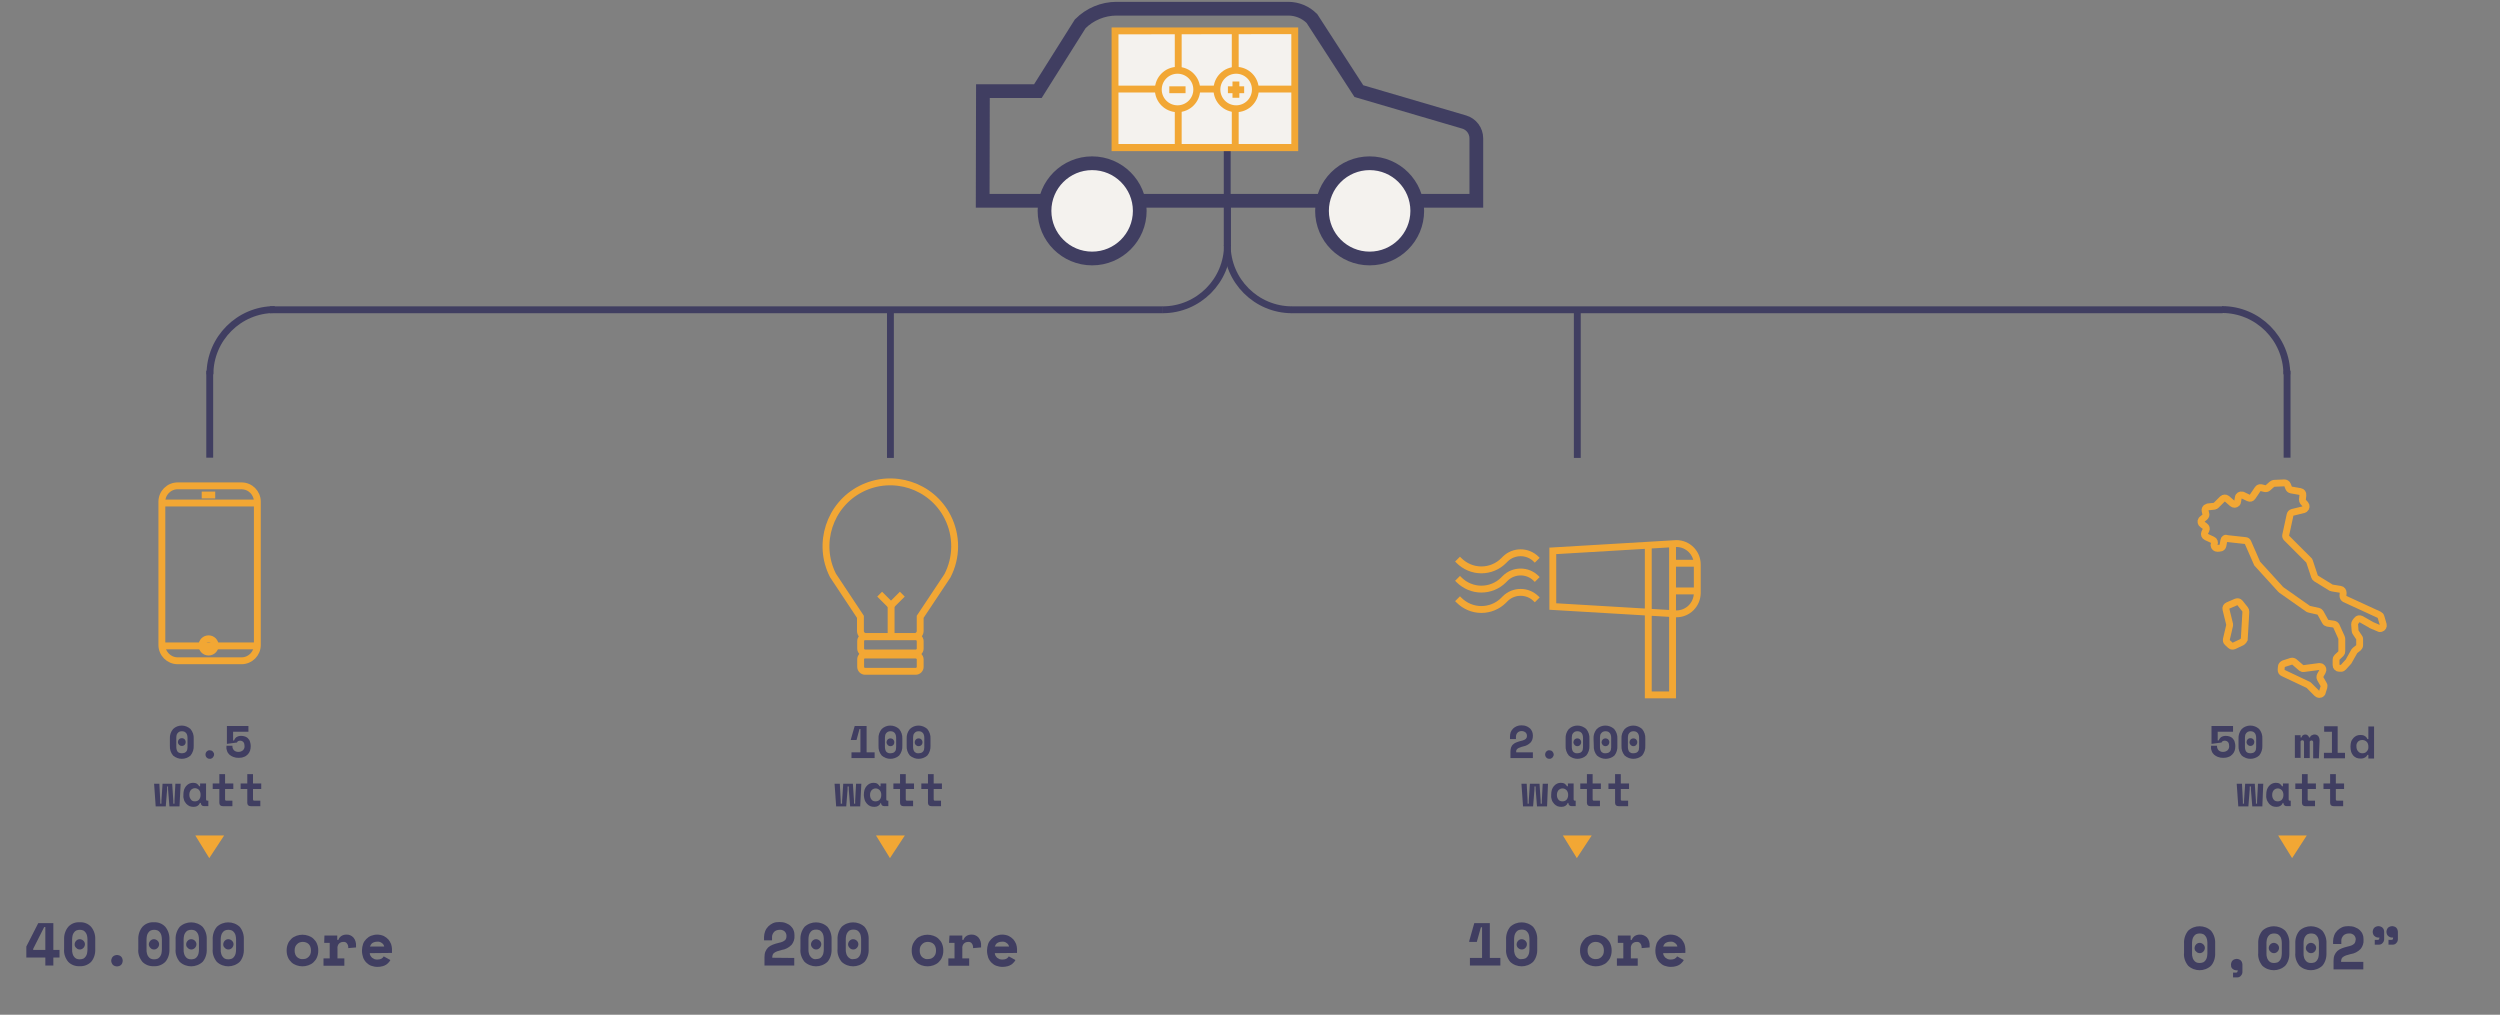 <?xml version="1.0" encoding="utf-8"?>
<!-- Generator: Adobe Illustrator 21.1.0, SVG Export Plug-In . SVG Version: 6.00 Build 0)  -->
<svg version="1.1" id="Livello_1" xmlns="http://www.w3.org/2000/svg" xmlns:xlink="http://www.w3.org/1999/xlink" x="0px" y="0px"
	 viewBox="0 0 1091.9 443.2" style="enable-background:new 0 0 1091.9 443.2;" xml:space="preserve">
<rect x="0" y="0" width="1091.9" height="443.2" fill="#808080" stroke="none"/>
<style type="text/css">
	.st0{fill:none;stroke:#403E61;stroke-width:3;stroke-miterlimit:10;}
	.st1{fill:none;stroke:#403E61;stroke-width:6;stroke-miterlimit:10;}
	.st2{fill:#F4F2EE;stroke:#403E61;stroke-width:6;stroke-miterlimit:10;}
	.st3{fill:#403E61;}
	.st4{fill:none;stroke:#F2A734;stroke-width:3;stroke-miterlimit:10;}
	.st5{fill:#F2A734;}
	.st6{fill:#F4F2EE;}
	.st7{fill:#F4F2EE;stroke:#F2A734;stroke-width:3;stroke-miterlimit:10;}
</style>
<title>grafico_consumi</title>
<line class="st0" x1="388.9" y1="135.7" x2="388.9" y2="200"/>
<line class="st0" x1="688.9" y1="135.7" x2="688.9" y2="200"/>
<path class="st1" d="M429.3,39.8l-0.1,47.9h215.6V60.4c0-3.3-2.2-6.2-5.3-7.1l-46-13.5L573,8.1c-2.8-2.8-6.5-4.3-10.4-4.3h-74.9
	c-6,0-11.7,2.4-15.9,6.6l-18.5,29.4H429.3z"/>
<circle class="st2" cx="477" cy="92.1" r="20.8"/>
<circle class="st2" cx="598.2" cy="92.1" r="20.8"/>
<path class="st0" d="M998.8,163.5c0-15.6-12.7-28.3-28.3-28.3l0,0"/>
<line class="st0" x1="998.9" y1="161.9" x2="998.9" y2="199.9"/>
<path class="st0" d="M91.7,163.5c0-15.6,12.7-28.3,28.3-28.3c0,0,0,0,0,0"/>
<path class="st0" d="M536,107c0,15.6,12.7,28.3,28.3,28.3l0,0"/>
<line class="st0" x1="536" y1="60.3" x2="536" y2="107.3"/>
<line class="st0" x1="970.8" y1="135.3" x2="564.2" y2="135.3"/>
<path class="st0" d="M536.1,107c0,15.6-12.7,28.3-28.3,28.3"/>
<line class="st0" x1="536.1" y1="89.3" x2="536.1" y2="107.3"/>
<line class="st0" x1="117.9" y1="135.3" x2="507.9" y2="135.3"/>
<line class="st0" x1="91.6" y1="161.9" x2="91.6" y2="199.9"/>
<path class="st3" d="M16.7,403.2h6.6v11.7H26v3.3h-2.7v3.5h-3.5v-3.5h-8.3v-4.8L16.7,403.2z M14.5,414.4v0.5h5.3v-10h-0.5
	L14.5,414.4z"/>
<path class="st3" d="M28,410.4c-0.1-2,0.5-4,1.8-5.6c1.3-1.4,3.1-2.1,5-2c1.9-0.1,3.7,0.6,5,2c1.3,1.6,1.9,3.6,1.8,5.6v4.1
	c0.1,2-0.5,4.1-1.8,5.6c-1.3,1.3-3.1,2-5,1.9c-1.9,0.1-3.7-0.6-5-1.9c-1.3-1.6-2-3.6-1.8-5.6V410.4z M34.8,419
	c0.5,0,1.1-0.1,1.6-0.3c0.4-0.2,0.7-0.5,1-0.9c0.3-0.4,0.5-0.9,0.6-1.3c0.1-0.6,0.2-1.1,0.2-1.7v-4.6c0-0.6-0.1-1.1-0.2-1.6
	c-0.1-0.5-0.3-0.9-0.6-1.3c-0.3-0.4-0.6-0.7-1-0.9c-1-0.4-2.1-0.4-3.1,0c-0.4,0.2-0.7,0.5-1,0.9c-0.3,0.4-0.5,0.8-0.6,1.3
	c-0.1,0.5-0.2,1.1-0.2,1.6v4.6c0,0.6,0,1.1,0.2,1.7c0.1,0.5,0.3,0.9,0.6,1.3c0.3,0.4,0.6,0.7,1,0.9C33.8,418.9,34.3,419,34.8,419
	L34.8,419z M32.6,412.5c0-1.2,1-2.3,2.2-2.3s2.3,1,2.3,2.2c0,1.2-1,2.3-2.2,2.3c-0.6,0-1.2-0.2-1.6-0.7
	C32.8,413.6,32.6,413.1,32.6,412.5z"/>
<path class="st3" d="M53.6,419.6c0,0.3-0.1,0.7-0.2,1c-0.1,0.3-0.3,0.6-0.5,0.8c-0.2,0.2-0.5,0.4-0.8,0.5c-0.3,0.1-0.7,0.2-1,0.2
	c-0.3,0-0.7-0.1-1-0.2c-0.3-0.1-0.6-0.3-0.8-0.5c-0.2-0.2-0.4-0.5-0.5-0.8c-0.3-0.6-0.3-1.4,0-2c0.1-0.3,0.3-0.6,0.5-0.8
	c0.2-0.2,0.5-0.4,0.8-0.5c0.3-0.1,0.7-0.2,1-0.2c0.3,0,0.7,0.1,1,0.2c0.3,0.1,0.6,0.3,0.8,0.5c0.2,0.2,0.4,0.5,0.5,0.8
	C53.5,418.9,53.6,419.3,53.6,419.6z"/>
<path class="st3" d="M60.4,410.4c-0.1-2,0.5-4,1.8-5.6c1.3-1.4,3.1-2.1,5-2c1.9-0.1,3.7,0.6,5,2c1.3,1.6,1.9,3.6,1.8,5.6v4.1
	c0.1,2-0.5,4.1-1.8,5.6c-1.3,1.3-3.1,2-5,1.9c-1.9,0.1-3.7-0.6-5-1.9c-1.3-1.6-2-3.6-1.8-5.6L60.4,410.4z M67.3,419
	c0.5,0,1.1-0.1,1.6-0.3c0.4-0.2,0.7-0.5,1-0.9c0.3-0.4,0.5-0.9,0.6-1.3c0.1-0.6,0.2-1.1,0.2-1.7v-4.6c0-0.6-0.1-1.1-0.2-1.6
	c-0.1-0.5-0.3-0.9-0.6-1.3c-0.3-0.4-0.6-0.7-1-0.9c-1-0.4-2.1-0.4-3.1,0c-0.4,0.2-0.7,0.5-1,0.9c-0.3,0.4-0.5,0.8-0.6,1.3
	c-0.1,0.5-0.2,1.1-0.2,1.6v4.6c0,0.6,0,1.1,0.2,1.7c0.1,0.5,0.3,0.9,0.6,1.3c0.3,0.4,0.6,0.7,1,0.9C66.2,418.9,66.7,419,67.3,419
	L67.3,419z M65,412.5c0-1.2,1-2.3,2.2-2.3c1.2,0,2.3,1,2.3,2.2c0,1.2-1,2.3-2.2,2.3c-0.6,0-1.2-0.2-1.6-0.7
	C65.3,413.6,65,413.1,65,412.5z"/>
<path class="st3" d="M76.7,410.4c-0.1-2,0.5-4,1.8-5.6c2.8-2.6,7.2-2.6,10,0c1.3,1.6,1.9,3.6,1.8,5.6v4.1c0.1,2-0.5,4.1-1.8,5.6
	c-2.8,2.6-7.2,2.6-10,0c-1.3-1.6-2-3.6-1.8-5.6V410.4z M83.5,419c0.5,0,1.1-0.1,1.6-0.3c0.4-0.2,0.7-0.5,1-0.9
	c0.3-0.4,0.5-0.9,0.6-1.3c0.1-0.6,0.2-1.1,0.2-1.7v-4.6c0-0.6-0.1-1.1-0.2-1.6c-0.1-0.5-0.3-0.9-0.6-1.3c-0.3-0.4-0.6-0.7-1-0.9
	c-1-0.4-2.1-0.4-3.1,0c-0.4,0.2-0.7,0.5-1,0.9c-0.3,0.4-0.5,0.8-0.6,1.3c-0.1,0.5-0.2,1.1-0.2,1.6v4.6c0,0.6,0,1.1,0.2,1.7
	c0.1,0.5,0.3,0.9,0.6,1.3c0.3,0.4,0.6,0.7,1,0.9C82.4,418.9,83,419,83.5,419L83.5,419z M81.3,412.5c0-1.2,1-2.3,2.2-2.3
	c1.2,0,2.3,1,2.3,2.2c0,1.2-1,2.3-2.2,2.3c-0.6,0-1.2-0.2-1.6-0.7C81.5,413.6,81.3,413.1,81.3,412.5L81.3,412.5z"/>
<path class="st3" d="M92.9,410.4c-0.1-2,0.5-4,1.8-5.6c2.8-2.6,7.2-2.6,10,0c1.3,1.6,1.9,3.6,1.8,5.6v4.1c0.1,2-0.5,4.1-1.8,5.6
	c-2.8,2.6-7.2,2.6-10,0c-1.3-1.6-2-3.6-1.8-5.6V410.4z M99.7,419c0.5,0,1.1-0.1,1.6-0.3c0.4-0.2,0.7-0.5,1-0.9
	c0.3-0.4,0.5-0.9,0.6-1.3c0.1-0.6,0.2-1.1,0.2-1.7v-4.6c0-0.6-0.1-1.1-0.2-1.6c-0.1-0.5-0.3-0.9-0.6-1.3c-0.3-0.4-0.6-0.7-1-0.9
	c-1-0.4-2.1-0.4-3.1,0c-0.4,0.2-0.7,0.5-1,0.9c-0.3,0.4-0.5,0.8-0.6,1.3c-0.1,0.5-0.2,1.1-0.2,1.6v4.6c0,0.6,0,1.1,0.2,1.7
	c0.1,0.5,0.3,0.9,0.6,1.3c0.3,0.4,0.6,0.7,1,0.9C98.6,418.9,99.2,419,99.7,419L99.7,419z M97.5,412.5c0-1.2,1-2.3,2.2-2.3
	c1.2,0,2.3,1,2.3,2.2c0,1.2-1,2.3-2.2,2.3c-0.6,0-1.2-0.2-1.6-0.7C97.7,413.6,97.5,413.1,97.5,412.5z"/>
<path class="st3" d="M139,415.3c0,1-0.2,2-0.6,2.9c-0.3,0.8-0.9,1.5-1.5,2.1c-0.6,0.6-1.4,1-2.2,1.3c-1.7,0.6-3.5,0.6-5.2,0
	c-0.8-0.3-1.6-0.7-2.2-1.3c-0.6-0.6-1.2-1.3-1.5-2.1c-0.4-0.9-0.6-1.9-0.6-2.9V415c0-1,0.2-2,0.6-2.9c0.3-0.8,0.9-1.5,1.5-2.1
	c0.6-0.6,1.4-1,2.2-1.3c1.7-0.6,3.5-0.6,5.2,0c0.8,0.3,1.6,0.7,2.2,1.3c0.6,0.6,1.2,1.3,1.5,2.1c0.4,0.9,0.6,1.9,0.6,2.9V415.3z
	 M132.2,418.9c0.5,0,0.9-0.1,1.4-0.2c0.8-0.3,1.5-1,1.9-1.8c0.2-0.5,0.3-1,0.3-1.5v-0.5c0-0.5-0.1-1-0.3-1.5c-0.3-0.8-1-1.5-1.9-1.8
	c-0.9-0.3-1.8-0.3-2.7,0c-0.8,0.3-1.5,1-1.9,1.8c-0.2,0.5-0.3,1-0.3,1.5v0.5c0,0.5,0.1,1,0.3,1.5c0.3,0.8,1,1.5,1.9,1.8
	C131.2,418.9,131.7,418.9,132.2,418.9L132.2,418.9z"/>
<path class="st3" d="M141.7,408.6h5.6v1.9h0.5c0.2-0.7,0.7-1.3,1.3-1.7c0.6-0.4,1.4-0.6,2.1-0.6c1.2-0.1,2.3,0.4,3.1,1.2
	c0.9,1,1.3,2.4,1.2,3.8v0.6l-3.4,0.3v-0.4c0-0.6-0.2-1.2-0.6-1.7c-0.4-0.5-1-0.7-1.7-0.6c-0.7,0-1.3,0.3-1.8,0.8
	c-0.5,0.6-0.7,1.4-0.6,2.2v4.2h3v3.2h-9.1v-3.2h2.7v-6.8h-2.4L141.7,408.6z"/>
<path class="st3" d="M161.5,416.3c0,0.4,0.1,0.7,0.3,1.1c0.2,0.3,0.4,0.6,0.7,0.9c0.3,0.2,0.6,0.4,1,0.6c0.4,0.1,0.8,0.2,1.2,0.2
	c0.7,0,1.3-0.1,1.9-0.4c0.4-0.2,0.8-0.6,1-1l2.9,1.6c-0.2,0.4-0.4,0.7-0.7,1c-0.3,0.4-0.7,0.7-1.1,1c-0.5,0.3-1.1,0.6-1.6,0.7
	c-0.7,0.2-1.5,0.3-2.3,0.3c-0.9,0-1.8-0.2-2.7-0.5c-0.8-0.3-1.5-0.8-2.1-1.4c-0.6-0.6-1.1-1.4-1.4-2.2c-0.3-0.9-0.5-1.9-0.5-2.9V415
	c0-0.9,0.2-1.9,0.5-2.8c0.3-0.8,0.8-1.5,1.4-2.1c0.6-0.6,1.3-1.1,2.1-1.4c0.8-0.3,1.7-0.5,2.6-0.5c1,0,2,0.2,2.9,0.6
	c0.8,0.4,1.4,0.9,2,1.5c0.5,0.6,0.9,1.3,1.2,2c0.2,0.7,0.4,1.4,0.4,2.1v1.8L161.5,416.3z M164.7,411.3c-0.7,0-1.5,0.2-2.1,0.6
	c-0.5,0.4-0.8,0.9-1,1.5h6.2c-0.1-0.6-0.5-1.2-1-1.5C166.2,411.4,165.4,411.2,164.7,411.3L164.7,411.3z"/>
<path class="st4" d="M77.6,212.2h27.9c3.8,0,6.9,3.1,6.9,6.9v62.6c0,3.8-3.1,6.9-6.9,6.9H77.6c-3.8,0-6.9-3.1-6.9-6.9v-62.6
	C70.7,215.3,73.8,212.2,77.6,212.2z"/>
<line class="st4" x1="70.7" y1="219.7" x2="111.9" y2="219.7"/>
<line class="st4" x1="70.3" y1="282.1" x2="112.9" y2="282.1"/>
<line class="st4" x1="88.1" y1="216.2" x2="94" y2="216.2"/>
<circle class="st4" cx="91.1" cy="281.9" r="2.9"/>
<path class="st3" d="M74.2,322.6c-0.1-1.5,0.4-3,1.4-4.2c2.1-2,5.4-2,7.6,0c1,1.2,1.5,2.7,1.4,4.2v3.1c0.1,1.5-0.4,3.1-1.4,4.3
	c-2.2,1.9-5.4,1.9-7.6,0c-1-1.2-1.5-2.7-1.4-4.3V322.6z M79.4,329c0.4,0,0.8-0.1,1.2-0.2c0.3-0.1,0.6-0.4,0.8-0.6
	c0.2-0.3,0.4-0.6,0.4-1c0.1-0.4,0.1-0.9,0.1-1.3v-3.4c0-0.4,0-0.8-0.1-1.2c-0.1-0.4-0.2-0.7-0.4-1c-0.2-0.3-0.5-0.5-0.8-0.7
	c-0.7-0.3-1.6-0.3-2.3,0c-0.3,0.2-0.6,0.4-0.8,0.7c-0.2,0.3-0.4,0.6-0.4,1c-0.1,0.4-0.1,0.8-0.1,1.2v3.4c0,0.4,0,0.9,0.1,1.3
	c0.1,0.4,0.2,0.7,0.4,1c0.2,0.3,0.5,0.5,0.8,0.6C78.5,328.9,79,329,79.4,329z M77.7,324.1c0-0.9,0.7-1.7,1.7-1.7s1.7,0.7,1.7,1.7
	s-0.7,1.7-1.7,1.7c-0.5,0-0.9-0.2-1.2-0.5C77.9,325,77.7,324.6,77.7,324.1L77.7,324.1z"/>
<path class="st3" d="M93.5,329.5c0,0.3,0,0.5-0.2,0.8c-0.1,0.2-0.2,0.4-0.4,0.6c-0.2,0.2-0.4,0.3-0.6,0.4c-0.2,0.1-0.5,0.2-0.7,0.1
	c-0.3,0-0.5,0-0.7-0.1c-0.2-0.1-0.4-0.2-0.6-0.4c-0.2-0.2-0.3-0.4-0.4-0.6c-0.2-0.5-0.2-1,0-1.5c0.1-0.2,0.2-0.4,0.4-0.6
	c0.2-0.2,0.4-0.3,0.6-0.4c0.2-0.1,0.5-0.2,0.7-0.1c0.3,0,0.5,0.1,0.7,0.1c0.2,0.1,0.4,0.2,0.6,0.4c0.2,0.2,0.3,0.4,0.4,0.6
	C93.5,329,93.5,329.3,93.5,329.5z"/>
<path class="st3" d="M99.1,324.9v-7.8h9.4v2.5h-6.7v3.8h0.4c0.2-0.5,0.5-1,1-1.4c0.6-0.4,1.3-0.6,2.1-0.6c0.6,0,1.2,0.1,1.8,0.3
	c0.5,0.2,1,0.5,1.3,0.9c0.4,0.4,0.7,0.9,0.8,1.4c0.2,0.6,0.3,1.2,0.3,1.8v0.1c0,0.7-0.1,1.4-0.3,2c-0.2,0.6-0.6,1.2-1,1.6
	c-0.5,0.5-1,0.9-1.7,1.1c-0.7,0.3-1.5,0.4-2.3,0.4c-0.8,0-1.5-0.1-2.3-0.4c-0.6-0.2-1.2-0.6-1.7-1c-0.4-0.4-0.8-0.9-1-1.5
	c-0.2-0.6-0.4-1.2-0.3-1.9v-0.5h2.6v0.2c0,0.6,0.2,1.3,0.7,1.8c0.5,0.5,1.2,0.7,1.9,0.7c0.7,0,1.4-0.2,2-0.7
	c0.5-0.5,0.8-1.2,0.7-1.9c0-0.6-0.1-1.2-0.5-1.7c-0.4-0.4-0.9-0.6-1.4-0.6c-0.3,0-0.7,0.1-0.9,0.2c-0.2,0.1-0.4,0.3-0.5,0.6
	L99.1,324.9z"/>
<path class="st3" d="M78.4,352.2h-4.4l-0.6-7.5v-1.2H73v1.2l-0.6,7.5h-4.4l-0.7-9.9h2.3l0.4,7.5v1.2h0.5v-1.2l0.5-7.5h4.2l0.5,7.5
	v1.2h0.5v-1.2l0.4-7.5h2.3L78.4,352.2z"/>
<path class="st3" d="M87.3,350.7c-0.2,0.6-0.6,1-1.1,1.3c-0.5,0.3-1.1,0.4-1.7,0.4c-0.6,0-1.2-0.1-1.7-0.3c-0.5-0.2-1-0.6-1.4-1
	c-0.4-0.5-0.8-1-1-1.6c-0.2-0.7-0.4-1.4-0.3-2.1V347c0-0.7,0.1-1.4,0.3-2.1c0.2-0.6,0.5-1.1,0.9-1.6c0.8-0.9,1.8-1.4,3-1.4
	c0.6,0,1.2,0.1,1.7,0.4c0.4,0.3,0.8,0.7,1,1.1h0.4v-1.2H90v6.9c0,0.4,0.2,0.6,0.5,0.6H91v2.4h-1.8c-0.4,0-0.8-0.1-1.1-0.4
	c-0.3-0.3-0.4-0.6-0.4-1H87.3z M85.1,350c0.7,0,1.3-0.2,1.8-0.7c0.5-0.6,0.7-1.3,0.7-2V347c0-0.7-0.2-1.4-0.7-2c-1-1-2.5-1-3.5,0
	c-0.5,0.6-0.7,1.3-0.7,2v0.2c0,0.7,0.2,1.4,0.7,2C83.8,349.8,84.4,350,85.1,350z"/>
<path class="st3" d="M92.9,342.2h2.9v-4.1h2.5v4.1h3.6v2.4h-3.6v4.5c0,0.4,0.2,0.6,0.5,0.6h2.7v2.4h-4.2c-0.4,0-0.8-0.1-1.1-0.4
	c-0.3-0.3-0.4-0.7-0.4-1.1v-6h-2.9V342.2z"/>
<path class="st3" d="M105.1,342.2h2.9v-4.1h2.5v4.1h3.6v2.4h-3.6v4.5c0,0.4,0.2,0.6,0.5,0.6h2.7v2.4h-4.2c-0.4,0-0.8-0.1-1.1-0.4
	c-0.3-0.3-0.4-0.7-0.4-1.1v-6h-2.9V342.2z"/>
<polygon class="st5" points="85.3,364.9 97.9,364.9 91.4,374.8 "/>
<path class="st3" d="M346.9,418.4v3.3h-13v-3.6c0-0.9,0.1-1.7,0.4-2.5c0.3-0.7,0.7-1.3,1.2-1.8c0.6-0.5,1.2-0.9,2-1.2
	c0.8-0.3,1.7-0.6,2.6-0.8c0.6-0.1,1.2-0.3,1.7-0.5c0.4-0.2,0.8-0.4,1.1-0.7c0.2-0.2,0.4-0.5,0.5-0.9c0.1-0.3,0.1-0.7,0.1-1
	c0-0.7-0.3-1.4-0.8-1.9c-0.6-0.5-1.4-0.8-2.2-0.7c-0.9,0-1.8,0.3-2.4,0.9c-0.6,0.7-1,1.6-0.9,2.5v1.2h-3.5v-1.5
	c0-0.8,0.2-1.7,0.5-2.5c0.6-1.6,1.9-2.8,3.4-3.5c0.9-0.4,1.8-0.5,2.8-0.5c1,0,2,0.1,2.9,0.5c0.8,0.3,1.5,0.7,2.1,1.3
	c0.5,0.5,1,1.1,1.2,1.8c0.3,0.7,0.4,1.4,0.4,2.2v0.3c0.1,1.4-0.4,2.8-1.3,3.9c-1.2,1.2-2.7,2-4.3,2.2c-0.7,0.2-1.4,0.4-2,0.6
	c-0.5,0.2-0.9,0.4-1.3,0.7c-0.3,0.2-0.5,0.5-0.6,0.8c-0.1,0.3-0.2,0.7-0.2,1v0.3L346.9,418.4z"/>
<path class="st3" d="M349.6,410.4c-0.1-2,0.5-4,1.8-5.6c2.8-2.6,7.2-2.6,10,0c1.3,1.6,1.9,3.6,1.8,5.6v4.1c0.1,2-0.5,4.1-1.8,5.6
	c-2.8,2.6-7.2,2.6-10,0c-1.3-1.6-2-3.6-1.8-5.6V410.4z M356.4,418.9c0.5,0,1.1-0.1,1.6-0.3c0.4-0.2,0.7-0.5,1-0.9
	c0.3-0.4,0.5-0.9,0.6-1.3c0.1-0.6,0.2-1.1,0.2-1.7v-4.6c0-0.6-0.1-1.1-0.2-1.6c-0.1-0.5-0.3-0.9-0.6-1.3c-0.3-0.4-0.6-0.7-1-0.9
	c-1-0.4-2.1-0.4-3.1,0c-0.4,0.2-0.7,0.5-1,0.9c-0.3,0.4-0.5,0.9-0.6,1.3c-0.1,0.5-0.2,1.1-0.2,1.6v4.6c0,0.6,0,1.1,0.2,1.7
	c0.1,0.5,0.3,0.9,0.6,1.3c0.3,0.4,0.6,0.7,1,0.9C355.4,418.9,355.9,419,356.4,418.9L356.4,418.9z M354.2,412.5c0-1.2,1-2.3,2.2-2.3
	c1.2,0,2.3,1,2.3,2.2c0,1.2-1,2.3-2.2,2.3c-0.6,0-1.2-0.2-1.6-0.7C354.5,413.6,354.2,413.1,354.2,412.5L354.2,412.5z"/>
<path class="st3" d="M365.8,410.4c-0.1-2,0.5-4,1.8-5.6c2.8-2.6,7.2-2.6,10,0c1.3,1.6,1.9,3.6,1.8,5.6v4.1c0.1,2-0.5,4.1-1.8,5.6
	c-2.8,2.6-7.2,2.6-10,0c-1.3-1.6-2-3.6-1.8-5.6V410.4z M372.7,418.9c0.5,0,1.1-0.1,1.6-0.3c0.4-0.2,0.7-0.5,1-0.9
	c0.3-0.4,0.5-0.9,0.6-1.3c0.1-0.6,0.2-1.1,0.2-1.7v-4.6c0-0.6-0.1-1.1-0.2-1.6c-0.1-0.5-0.3-0.9-0.6-1.3c-0.3-0.4-0.6-0.7-1-0.9
	c-1-0.4-2.1-0.4-3.1,0c-0.4,0.2-0.7,0.5-1,0.9c-0.3,0.4-0.5,0.9-0.6,1.3c-0.1,0.5-0.2,1.1-0.2,1.6v4.6c0,0.6,0,1.1,0.2,1.7
	c0.1,0.5,0.3,0.9,0.6,1.3c0.3,0.4,0.6,0.7,1,0.9C371.6,418.9,372.1,419,372.7,418.9L372.7,418.9z M370.4,412.5c0-1.2,1-2.3,2.2-2.3
	c1.2,0,2.3,1,2.3,2.2c0,1.2-1,2.3-2.2,2.3c-0.6,0-1.2-0.2-1.6-0.7C370.7,413.6,370.4,413.1,370.4,412.5L370.4,412.5z"/>
<path class="st3" d="M412,415.3c0,1-0.2,2-0.6,2.9c-0.3,0.8-0.9,1.5-1.5,2.1c-0.6,0.6-1.4,1-2.2,1.3c-1.7,0.6-3.5,0.6-5.2,0
	c-0.8-0.3-1.6-0.7-2.2-1.3c-0.6-0.6-1.2-1.3-1.5-2.1c-0.4-0.9-0.6-1.9-0.6-2.9V415c0-1,0.2-2,0.6-2.9c0.4-0.8,0.9-1.5,1.5-2.1
	c0.6-0.6,1.4-1,2.2-1.3c1.7-0.6,3.5-0.6,5.2,0c0.8,0.3,1.6,0.7,2.2,1.3c0.6,0.6,1.2,1.3,1.5,2.1c0.4,0.9,0.6,1.9,0.6,2.9V415.3z
	 M405.2,418.9c0.5,0,0.9-0.1,1.4-0.2c0.4-0.2,0.8-0.4,1.1-0.7c0.3-0.3,0.6-0.7,0.8-1.1c0.2-0.5,0.3-1,0.3-1.5v-0.5
	c0-0.5-0.1-1-0.3-1.5c-0.3-0.8-1-1.5-1.9-1.8c-0.9-0.3-1.8-0.3-2.7,0c-0.8,0.3-1.5,1-1.9,1.8c-0.2,0.5-0.3,1-0.3,1.5v0.5
	c0,0.5,0.1,1,0.3,1.5c0.3,0.8,1,1.5,1.9,1.8C404.2,418.9,404.7,418.9,405.2,418.9L405.2,418.9z"/>
<path class="st3" d="M414.7,408.6h5.6v1.9h0.5c0.2-0.7,0.7-1.3,1.3-1.7c0.6-0.4,1.4-0.6,2.1-0.6c1.2-0.1,2.3,0.4,3.1,1.2
	c0.9,1,1.3,2.4,1.2,3.8v0.6l-3.5,0.3v-0.4c0-0.6-0.2-1.2-0.6-1.7c-0.4-0.5-1-0.7-1.7-0.6c-0.7,0-1.3,0.3-1.8,0.8
	c-0.5,0.6-0.7,1.4-0.6,2.2v4.2h3v3.2h-9.1v-3.2h2.7v-6.8h-2.4L414.7,408.6z"/>
<path class="st3" d="M434.5,416.3c0,0.4,0.1,0.7,0.3,1.1c0.2,0.3,0.4,0.6,0.7,0.9c0.3,0.2,0.6,0.4,1,0.6c0.4,0.1,0.8,0.2,1.2,0.2
	c0.7,0,1.3-0.1,1.9-0.4c0.4-0.2,0.8-0.6,1-1l2.9,1.6c-0.2,0.4-0.4,0.7-0.7,1c-0.3,0.4-0.7,0.7-1.1,1c-0.5,0.3-1.1,0.6-1.6,0.7
	c-0.7,0.2-1.5,0.3-2.3,0.3c-0.9,0-1.8-0.2-2.7-0.5c-0.8-0.3-1.5-0.8-2.1-1.4c-0.6-0.6-1.1-1.4-1.4-2.2c-0.3-0.9-0.5-1.9-0.5-2.9V415
	c0-0.9,0.2-1.9,0.5-2.8c0.3-0.8,0.8-1.5,1.4-2.1c0.6-0.6,1.3-1.1,2.1-1.4c0.8-0.3,1.7-0.5,2.6-0.5c1,0,2,0.2,2.9,0.6
	c0.8,0.4,1.4,0.9,2,1.5c0.5,0.6,0.9,1.3,1.2,2c0.2,0.7,0.4,1.4,0.4,2.1v1.8L434.5,416.3z M437.6,411.3c-0.7,0-1.5,0.2-2.1,0.6
	c-0.5,0.4-0.8,0.9-1,1.5h6.2c-0.1-0.6-0.5-1.2-1-1.5C439.1,411.4,438.4,411.2,437.6,411.3L437.6,411.3z"/>
<line class="st4" x1="394.1" y1="259.5" x2="389.2" y2="264.4"/>
<line class="st4" x1="384.2" y1="259.5" x2="389.1" y2="264.4"/>
<line class="st4" x1="389.2" y1="277.2" x2="389.2" y2="263.9"/>
<path class="st4" d="M401.9,269.4v6.2c0,1.3-1.1,2.4-2.4,2.4l0,0h-21.3c-1.3,0-2.4-1.1-2.4-2.4l0,0v-6.2l-12-18.1
	c-7-13.8-1.5-30.8,12.3-37.8s30.8-1.5,37.8,12.3c4.1,8.1,4.1,17.6-0.1,25.7L401.9,269.4z"/>
<path class="st4" d="M377.8,278.1H400c1,0,1.9,0.9,1.9,1.9v3.3c0,1-0.9,1.9-1.9,1.9h-22.2c-1,0-1.9-0.9-1.9-1.9V280
	C375.9,279,376.7,278.1,377.8,278.1z"/>
<path class="st4" d="M377.8,286.1H400c1,0,1.9,0.9,1.9,1.9v3.3c0,1-0.9,1.9-1.9,1.9h-22.2c-1,0-1.9-0.9-1.9-1.9V288
	C375.9,286.9,376.7,286.1,377.8,286.1z"/>
<path class="st3" d="M375.8,328.6v-10.2h-0.4l-1.3,4.8h-2.5V323l1.7-5.9h5.2v11.5h3.5v2.5h-10.1v-2.5L375.8,328.6z"/>
<path class="st3" d="M383.7,322.6c-0.1-1.5,0.4-3,1.4-4.2c2.1-2,5.4-2,7.6,0c1,1.2,1.5,2.7,1.4,4.2v3.1c0.1,1.5-0.4,3.1-1.4,4.3
	c-2.2,1.9-5.4,1.9-7.6,0c-1-1.2-1.5-2.7-1.4-4.3V322.6z M388.9,329c0.4,0,0.8-0.1,1.2-0.2c0.3-0.1,0.6-0.4,0.8-0.6
	c0.2-0.3,0.4-0.6,0.4-1c0.1-0.4,0.1-0.9,0.1-1.3v-3.4c0-0.4,0-0.8-0.1-1.2c-0.1-0.4-0.2-0.7-0.4-1c-0.2-0.3-0.5-0.5-0.8-0.7
	c-0.7-0.3-1.6-0.3-2.3,0c-0.3,0.2-0.6,0.4-0.8,0.7c-0.2,0.3-0.4,0.6-0.4,1c-0.1,0.4-0.1,0.8-0.1,1.2v3.4c0,0.4,0,0.9,0.1,1.3
	c0.1,0.4,0.2,0.7,0.4,1c0.2,0.3,0.5,0.5,0.8,0.6C388.1,329,388.5,329,388.9,329L388.9,329z M387.2,324.2c0-0.9,0.7-1.7,1.7-1.7
	s1.7,0.7,1.7,1.7s-0.7,1.7-1.7,1.7c-0.5,0-0.9-0.2-1.2-0.5C387.4,325,387.2,324.6,387.2,324.2L387.2,324.2z"/>
<path class="st3" d="M396,322.6c-0.1-1.5,0.4-3,1.4-4.2c2.1-2,5.4-2,7.6,0c1,1.2,1.5,2.7,1.4,4.2v3.1c0.1,1.5-0.4,3.1-1.4,4.3
	c-2.2,1.9-5.4,1.9-7.6,0c-1-1.2-1.5-2.7-1.4-4.3V322.6z M401.2,329c0.4,0,0.8-0.1,1.2-0.2c0.3-0.1,0.6-0.4,0.8-0.6
	c0.2-0.3,0.4-0.6,0.4-1c0.1-0.4,0.1-0.9,0.1-1.3v-3.4c0-0.4,0-0.8-0.1-1.2c-0.1-0.4-0.2-0.7-0.4-1c-0.2-0.3-0.5-0.5-0.8-0.7
	c-0.7-0.3-1.6-0.3-2.3,0c-0.3,0.2-0.6,0.4-0.8,0.7c-0.2,0.3-0.4,0.6-0.4,1c-0.1,0.4-0.1,0.8-0.1,1.2v3.4c0,0.4,0,0.9,0.1,1.3
	c0.1,0.4,0.2,0.7,0.4,1c0.2,0.3,0.5,0.5,0.8,0.6C400.3,329,400.7,329,401.2,329L401.2,329z M399.5,324.2c0-0.9,0.7-1.7,1.7-1.7
	s1.7,0.7,1.7,1.7s-0.7,1.7-1.7,1.7c-0.5,0-0.9-0.2-1.2-0.5C399.6,325,399.5,324.6,399.5,324.2L399.5,324.2z"/>
<path class="st3" d="M375.7,352.2h-4.4l-0.6-7.5v-1.2h-0.5v1.2l-0.6,7.5h-4.4l-0.7-9.9h2.3l0.4,7.5v1.2h0.6v-1.2l0.5-7.5h4.2
	l0.5,7.5v1.2h0.5v-1.2l0.4-7.5h2.3L375.7,352.2z"/>
<path class="st3" d="M384.6,350.7c-0.2,0.6-0.6,1-1.1,1.3c-0.5,0.3-1.1,0.4-1.7,0.4c-0.6,0-1.2-0.1-1.7-0.3c-0.5-0.2-1-0.6-1.4-1
	c-0.4-0.5-0.8-1-1-1.6c-0.2-0.7-0.4-1.4-0.4-2.1V347c0-0.7,0.1-1.4,0.3-2.1c0.2-0.6,0.5-1.1,0.9-1.6c0.8-0.9,1.8-1.4,3-1.4
	c0.6,0,1.2,0.1,1.7,0.4c0.4,0.3,0.8,0.7,1,1.1h0.4v-1.2h2.5v6.9c0,0.4,0.2,0.6,0.5,0.6h0.4v2.4h-1.7c-0.4,0-0.8-0.1-1.1-0.4
	c-0.3-0.3-0.4-0.6-0.4-1H384.6z M382.4,350c0.7,0,1.3-0.2,1.8-0.7c0.5-0.6,0.7-1.3,0.7-2v-0.2c0-0.7-0.2-1.4-0.7-2c-1-1-2.5-1-3.5,0
	c-0.5,0.6-0.7,1.3-0.7,2v0.2c0,0.7,0.2,1.4,0.7,2C381.1,349.8,381.7,350,382.4,350L382.4,350z"/>
<path class="st3" d="M390.2,342.2h2.9v-4.1h2.5v4.1h3.6v2.4h-3.6v4.5c0,0.4,0.2,0.6,0.5,0.6h2.7v2.4h-4.2c-0.4,0-0.8-0.1-1.1-0.4
	c-0.3-0.3-0.4-0.7-0.4-1.1v-6h-2.9V342.2z"/>
<path class="st3" d="M402.4,342.2h2.9v-4.1h2.5v4.1h3.6v2.4h-3.6v4.5c0,0.4,0.2,0.6,0.5,0.6h2.7v2.4h-4.2c-0.4,0-0.8-0.1-1.1-0.4
	c-0.3-0.3-0.4-0.7-0.4-1.1v-6h-2.9V342.2z"/>
<polygon class="st5" points="382.6,364.9 395.2,364.9 388.7,374.8 "/>
<path class="st3" d="M647.3,418.4V405h-0.5l-1.8,6.4h-3.3V411l2.2-7.8h6.8v15.2h4.6v3.3H642v-3.3L647.3,418.4z"/>
<path class="st3" d="M657.8,410.4c-0.1-2,0.5-4,1.8-5.6c2.8-2.6,7.2-2.6,10,0c1.3,1.6,1.9,3.6,1.8,5.6v4.1c0.1,2-0.5,4.1-1.8,5.6
	c-2.8,2.6-7.2,2.6-10,0c-1.3-1.6-2-3.6-1.8-5.6V410.4z M664.6,418.9c0.5,0,1.1-0.1,1.6-0.3c0.4-0.2,0.7-0.5,1-0.9
	c0.3-0.4,0.5-0.9,0.6-1.3c0.1-0.6,0.2-1.1,0.2-1.7v-4.6c0-0.6-0.1-1.1-0.2-1.6c-0.1-0.5-0.3-0.9-0.6-1.3c-0.3-0.4-0.6-0.7-1-0.9
	c-1-0.4-2.1-0.4-3.1,0c-0.4,0.2-0.7,0.5-1,0.9c-0.3,0.4-0.5,0.9-0.6,1.3c-0.1,0.5-0.2,1.1-0.2,1.6v4.6c0,0.6,0,1.1,0.2,1.7
	c0.1,0.5,0.3,0.9,0.6,1.3c0.3,0.4,0.6,0.7,1,0.9C663.5,418.9,664.1,419,664.6,418.9L664.6,418.9z M662.4,412.5c0-1.2,1-2.3,2.2-2.3
	c1.2,0,2.3,1,2.3,2.2c0,1.2-1,2.3-2.2,2.3c-0.6,0-1.2-0.2-1.7-0.7C662.6,413.6,662.4,413.1,662.4,412.5L662.4,412.5z"/>
<path class="st3" d="M703.9,415.3c0,1-0.2,2-0.6,2.9c-0.3,0.8-0.9,1.5-1.5,2.1c-0.6,0.6-1.4,1-2.2,1.3c-1.7,0.6-3.5,0.6-5.2,0
	c-0.8-0.3-1.6-0.7-2.2-1.3c-0.6-0.6-1.2-1.3-1.5-2.1c-0.4-0.9-0.6-1.9-0.6-2.9V415c0-1,0.2-2,0.6-2.9c0.4-0.8,0.9-1.5,1.5-2.1
	c0.6-0.6,1.4-1,2.2-1.3c1.7-0.6,3.5-0.6,5.2,0c0.8,0.3,1.6,0.7,2.2,1.3c0.6,0.6,1.2,1.3,1.5,2.1c0.4,0.9,0.6,1.9,0.6,2.9V415.3z
	 M697,418.9c0.5,0,0.9-0.1,1.3-0.2c0.4-0.2,0.8-0.4,1.1-0.7c0.3-0.3,0.6-0.7,0.8-1.1c0.2-0.5,0.3-1,0.3-1.5v-0.5
	c0-0.5-0.1-1-0.3-1.5c-0.3-0.8-1-1.5-1.9-1.8c-0.9-0.3-1.8-0.3-2.7,0c-0.8,0.3-1.5,1-1.9,1.8c-0.2,0.5-0.3,1-0.3,1.5v0.5
	c0,0.5,0.1,1,0.3,1.5c0.2,0.4,0.4,0.8,0.8,1.1c0.3,0.3,0.7,0.5,1.1,0.7C696.1,418.9,696.6,418.9,697,418.9L697,418.9z"/>
<path class="st3" d="M706.6,408.6h5.6v1.9h0.5c0.2-0.7,0.7-1.3,1.3-1.7c0.6-0.4,1.4-0.6,2.1-0.6c1.2-0.1,2.3,0.4,3.2,1.2
	c0.9,1,1.3,2.4,1.2,3.8v0.6l-3.5,0.3v-0.4c0-0.6-0.2-1.2-0.6-1.7c-0.4-0.5-1-0.7-1.7-0.6c-0.7,0-1.3,0.3-1.8,0.8
	c-0.5,0.6-0.7,1.4-0.6,2.2v4.2h3v3.2h-9.1v-3.2h2.8v-6.8h-2.4L706.6,408.6z"/>
<path class="st3" d="M726.4,416.3c0,0.4,0.1,0.7,0.3,1.1c0.2,0.3,0.4,0.6,0.7,0.9c0.3,0.2,0.6,0.4,1,0.6c0.4,0.1,0.8,0.2,1.2,0.2
	c0.7,0,1.3-0.1,1.9-0.4c0.4-0.2,0.8-0.6,1-1l2.9,1.6c-0.2,0.4-0.4,0.7-0.7,1c-0.3,0.4-0.7,0.7-1.1,1c-0.5,0.3-1.1,0.6-1.6,0.7
	c-0.7,0.2-1.5,0.3-2.3,0.3c-0.9,0-1.8-0.2-2.7-0.5c-0.8-0.3-1.5-0.8-2.1-1.4c-0.6-0.6-1.1-1.4-1.4-2.2c-0.3-0.9-0.5-1.9-0.5-2.9V415
	c0-0.9,0.2-1.9,0.5-2.8c0.3-0.8,0.8-1.5,1.4-2.1c0.6-0.6,1.3-1.1,2.1-1.4c0.8-0.3,1.7-0.5,2.6-0.5c1,0,2,0.2,2.9,0.6
	c0.8,0.4,1.4,0.9,2,1.5c0.5,0.6,0.9,1.3,1.2,2c0.2,0.7,0.4,1.4,0.4,2.1v1.8L726.4,416.3z M729.5,411.3c-0.7,0-1.5,0.2-2.1,0.6
	c-0.5,0.4-0.8,0.9-1,1.5h6.2c-0.1-0.6-0.5-1.2-1-1.5C731,411.4,730.3,411.2,729.5,411.3L729.5,411.3z"/>
<path class="st3" d="M669.5,328.6v2.5h-9.8v-2.8c0-0.6,0.1-1.3,0.3-1.9c0.2-0.5,0.5-1,0.9-1.3c0.4-0.4,0.9-0.7,1.5-0.9
	c0.6-0.3,1.3-0.4,1.9-0.6c0.4-0.1,0.9-0.2,1.3-0.4c0.3-0.1,0.6-0.3,0.8-0.5c0.2-0.2,0.3-0.4,0.4-0.6c0.1-0.3,0.1-0.5,0.1-0.8
	c0-0.5-0.2-1-0.6-1.4c-0.5-0.4-1.1-0.6-1.7-0.6c-0.7,0-1.3,0.2-1.8,0.7c-0.5,0.5-0.7,1.2-0.7,1.9v0.9h-2.6v-1.1
	c0-0.6,0.1-1.3,0.3-1.9c0.5-1.2,1.4-2.1,2.6-2.6c0.7-0.3,1.4-0.4,2.1-0.4c0.8,0,1.5,0.1,2.2,0.4c0.6,0.2,1.1,0.6,1.6,1
	c0.4,0.4,0.7,0.9,0.9,1.4c0.2,0.5,0.3,1.1,0.3,1.6v0.2c0,1.1-0.3,2.1-1,2.9c-0.9,0.9-2,1.5-3.2,1.7c-0.5,0.1-1,0.3-1.5,0.5
	c-0.4,0.1-0.7,0.3-1,0.5c-0.2,0.2-0.4,0.4-0.5,0.6c-0.1,0.2-0.1,0.5-0.1,0.8v0.2L669.5,328.6z"/>
<path class="st3" d="M678.6,329.5c0,0.3,0,0.5-0.2,0.8c-0.1,0.2-0.2,0.4-0.4,0.6c-0.2,0.2-0.4,0.3-0.6,0.4c-0.2,0.1-0.5,0.2-0.7,0.1
	c-0.3,0-0.5,0-0.7-0.1c-0.2-0.1-0.4-0.2-0.6-0.4c-0.2-0.2-0.3-0.4-0.4-0.6c-0.2-0.5-0.2-1,0-1.5c0.1-0.2,0.2-0.4,0.4-0.6
	c0.2-0.2,0.4-0.3,0.6-0.4c0.2-0.1,0.5-0.2,0.7-0.1c0.3,0,0.5,0.1,0.7,0.1c0.2,0.1,0.4,0.2,0.6,0.4c0.2,0.2,0.3,0.4,0.4,0.6
	C678.5,329,678.6,329.3,678.6,329.5z"/>
<path class="st3" d="M683.8,322.6c-0.1-1.5,0.4-3,1.4-4.2c2.1-2,5.4-2,7.6,0c1,1.2,1.5,2.7,1.4,4.2v3.1c0.1,1.5-0.4,3.1-1.4,4.3
	c-2.2,1.9-5.4,1.9-7.6,0c-1-1.2-1.5-2.7-1.4-4.3V322.6z M688.9,329c0.4,0,0.8-0.1,1.2-0.2c0.3-0.1,0.6-0.4,0.8-0.6
	c0.2-0.3,0.4-0.6,0.4-1c0.1-0.4,0.1-0.9,0.1-1.3v-3.4c0-0.4,0-0.8-0.1-1.2c-0.1-0.4-0.2-0.7-0.4-1c-0.2-0.3-0.5-0.5-0.8-0.7
	c-0.7-0.3-1.6-0.3-2.3,0c-0.3,0.2-0.6,0.4-0.8,0.7c-0.2,0.3-0.4,0.6-0.4,1c-0.1,0.4-0.1,0.8-0.1,1.2v3.4c0,0.4,0,0.9,0.1,1.3
	c0.1,0.4,0.2,0.7,0.4,1c0.2,0.3,0.5,0.5,0.8,0.6C688.1,329,688.5,329,688.9,329L688.9,329z M687.2,324.2c0-0.9,0.7-1.7,1.7-1.7
	s1.7,0.7,1.7,1.7c0,0.9-0.7,1.7-1.7,1.7c-0.5,0-0.9-0.2-1.2-0.5C687.4,325,687.2,324.6,687.2,324.2L687.2,324.2z"/>
<path class="st3" d="M696,322.6c-0.1-1.5,0.4-3,1.4-4.2c2.1-2,5.4-2,7.6,0c1,1.2,1.5,2.7,1.4,4.2v3.1c0.1,1.5-0.3,3.1-1.3,4.3
	c-2.2,1.9-5.4,1.9-7.6,0c-1-1.2-1.5-2.7-1.4-4.3L696,322.6z M701.2,329c0.4,0,0.8-0.1,1.2-0.2c0.3-0.1,0.6-0.4,0.8-0.6
	c0.2-0.3,0.4-0.6,0.4-1c0.1-0.4,0.1-0.9,0.1-1.3v-3.4c0-0.4,0-0.8-0.1-1.2c-0.1-0.4-0.2-0.7-0.4-1c-0.2-0.3-0.5-0.5-0.8-0.7
	c-0.7-0.3-1.6-0.3-2.3,0c-0.3,0.2-0.6,0.4-0.8,0.7c-0.2,0.3-0.4,0.6-0.4,1c-0.1,0.4-0.1,0.8-0.1,1.2v3.4c0,0.4,0,0.9,0.1,1.3
	c0.1,0.4,0.2,0.7,0.4,1c0.2,0.3,0.5,0.5,0.8,0.6C700.3,329,700.8,329,701.2,329L701.2,329z M699.5,324.2c0-0.9,0.7-1.7,1.7-1.7
	s1.7,0.7,1.7,1.7c0,0.9-0.7,1.7-1.7,1.7c-0.5,0-0.9-0.2-1.2-0.5C699.7,325,699.5,324.6,699.5,324.2L699.5,324.2z"/>
<path class="st3" d="M708.2,322.6c-0.1-1.5,0.4-3,1.4-4.2c2.1-2,5.4-2,7.6,0c1,1.2,1.5,2.7,1.4,4.2v3.1c0.1,1.5-0.4,3.1-1.4,4.3
	c-2.2,1.9-5.4,1.9-7.6,0c-1-1.2-1.5-2.7-1.4-4.3V322.6z M713.4,329c0.4,0,0.8-0.1,1.2-0.2c0.3-0.1,0.6-0.4,0.8-0.6
	c0.2-0.3,0.4-0.6,0.4-1c0.1-0.4,0.1-0.9,0.1-1.3v-3.4c0-0.4,0-0.8-0.1-1.2c-0.1-0.4-0.2-0.7-0.4-1c-0.2-0.3-0.5-0.5-0.8-0.7
	c-0.7-0.3-1.6-0.3-2.3,0c-0.3,0.2-0.6,0.4-0.8,0.7c-0.2,0.3-0.4,0.6-0.4,1c-0.1,0.4-0.1,0.8-0.1,1.2v3.4c0,0.4,0,0.9,0.1,1.3
	c0.1,0.4,0.2,0.7,0.4,1c0.2,0.3,0.5,0.5,0.8,0.6C712.6,329,713,329,713.4,329L713.4,329z M711.7,324.2c0-0.9,0.7-1.7,1.7-1.7
	s1.7,0.7,1.7,1.7c0,0.9-0.7,1.7-1.7,1.7c-0.5,0-0.9-0.2-1.2-0.5C711.9,325,711.7,324.6,711.7,324.2L711.7,324.2z"/>
<path class="st3" d="M675.7,352.2h-4.4l-0.6-7.5v-1.2h-0.5v1.2l-0.6,7.5h-4.4l-0.7-9.9h2.3l0.4,7.5v1.2h0.5v-1.2l0.5-7.5h4.2
	l0.5,7.5v1.2h0.5v-1.2l0.4-7.5h2.3L675.7,352.2z"/>
<path class="st3" d="M684.7,350.7c-0.2,0.6-0.6,1-1.1,1.3c-0.5,0.3-1.1,0.4-1.7,0.4c-0.6,0-1.2-0.1-1.7-0.3c-0.5-0.2-1-0.6-1.4-1
	c-0.4-0.5-0.8-1-1-1.6c-0.2-0.7-0.4-1.4-0.3-2.1V347c0-0.7,0.1-1.4,0.3-2.1c0.2-0.6,0.5-1.1,0.9-1.6c0.8-0.9,1.8-1.4,3-1.4
	c0.6,0,1.2,0.1,1.7,0.4c0.4,0.3,0.8,0.7,1,1.1h0.4v-1.2h2.5v6.9c0,0.4,0.2,0.6,0.5,0.6h0.4v2.4h-1.7c-0.4,0-0.8-0.1-1.1-0.4
	c-0.3-0.3-0.4-0.6-0.4-1H684.7z M682.4,350c0.7,0,1.3-0.2,1.8-0.7c0.5-0.6,0.7-1.3,0.7-2v-0.2c0-0.7-0.2-1.4-0.7-2c-1-1-2.5-1-3.5,0
	c-0.5,0.6-0.7,1.3-0.7,2v0.2c0,0.7,0.2,1.4,0.7,2C681.1,349.8,681.8,350,682.4,350L682.4,350z"/>
<path class="st3" d="M690.2,342.2h2.9v-4.1h2.5v4.1h3.6v2.4h-3.6v4.5c0,0.4,0.2,0.6,0.5,0.6h2.7v2.4h-4.2c-0.4,0-0.8-0.1-1.1-0.4
	c-0.3-0.3-0.4-0.7-0.4-1.1v-6h-2.9V342.2z"/>
<path class="st3" d="M702.5,342.2h2.9v-4.1h2.5v4.1h3.6v2.4h-3.6v4.5c0,0.4,0.2,0.6,0.5,0.6h2.7v2.4h-4.2c-0.4,0-0.8-0.1-1.1-0.4
	c-0.3-0.3-0.4-0.7-0.4-1.1v-6h-2.9V342.2z"/>
<polyline class="st4" points="730.5,237.3 730.5,303.5 719.9,303.5 719.9,239.3 "/>
<path class="st4" d="M732.2,268.1l-54-3.2v-24.3l54-3.2c5,0,9.1,4.1,9.1,9.1v12.6C741.2,264.1,737.2,268.1,732.2,268.1z"/>
<line class="st4" x1="729.9" y1="246" x2="740.1" y2="246"/>
<line class="st4" x1="729.9" y1="258.1" x2="740.1" y2="258.1"/>
<path class="st4" d="M636.6,244.2l0.6,0.6c2.6,2.6,6.1,4.1,9.8,4.1l0,0c3.6,0,7.1-1.4,9.7-4l0.7-0.7c3.7-3.7,9.8-3.7,13.5,0l0.5,0.5
	"/>
<path class="st4" d="M636.6,252.6l0.6,0.6c2.6,2.6,6.1,4.1,9.8,4.1l0,0c3.6,0,7.1-1.4,9.7-4l0.7-0.7c3.7-3.7,9.8-3.7,13.5,0l0.5,0.5
	"/>
<path class="st4" d="M636.6,261.5l0.6,0.6c2.6,2.6,6.1,4.1,9.8,4.1l0,0c3.6,0,7.1-1.4,9.7-4l0.7-0.7c3.7-3.7,9.8-3.7,13.5,0l0.5,0.5
	"/>
<polygon class="st5" points="682.6,364.9 695.2,364.9 688.7,374.8 "/>
<path class="st3" d="M953.9,412.1c-0.1-2,0.5-4,1.8-5.6c2.8-2.6,7.2-2.6,10,0c1.3,1.6,1.9,3.6,1.8,5.6v4.1c0.1,2-0.5,4.1-1.8,5.6
	c-2.8,2.6-7.2,2.6-10,0c-1.3-1.6-2-3.6-1.8-5.6V412.1z M960.7,420.6c0.5,0,1.1-0.1,1.6-0.3c0.4-0.2,0.7-0.5,1-0.9
	c0.3-0.4,0.5-0.9,0.6-1.3c0.1-0.6,0.2-1.1,0.2-1.7v-4.6c0-0.6-0.1-1.1-0.2-1.6c-0.1-0.5-0.3-0.9-0.6-1.3c-0.3-0.4-0.6-0.7-1-0.9
	c-1-0.4-2.1-0.4-3.1,0c-0.4,0.2-0.7,0.5-1,0.9c-0.3,0.4-0.5,0.9-0.6,1.3c-0.1,0.5-0.2,1.1-0.2,1.6v4.6c0,0.6,0,1.1,0.2,1.7
	c0.1,0.5,0.3,0.9,0.6,1.3c0.3,0.4,0.6,0.7,1,0.9C959.6,420.5,960.2,420.6,960.7,420.6z M958.5,414.1c0-1.2,1-2.3,2.2-2.3
	c1.2,0,2.3,1,2.3,2.2c0,1.2-1,2.3-2.2,2.3c-0.6,0-1.2-0.2-1.6-0.7C958.7,415.3,958.5,414.7,958.5,414.1L958.5,414.1z"/>
<path class="st3" d="M974.4,421.3c0-0.3,0.1-0.7,0.2-1c0.1-0.3,0.3-0.6,0.5-0.8c0.2-0.2,0.5-0.4,0.8-0.5c0.3-0.1,0.7-0.2,1-0.2
	c0.3,0,0.7,0.1,1,0.2c0.3,0.1,0.6,0.3,0.8,0.5c0.2,0.2,0.4,0.5,0.5,0.8c0.1,0.3,0.2,0.7,0.2,1v3.2c0,0.6-0.2,1.2-0.7,1.7
	c-0.4,0.5-1,0.7-1.7,0.7h-1.7v-2.1h1.3c0.5,0,0.7-0.3,0.7-0.8v-0.3c-0.1,0.1-0.3,0.1-0.5,0.1c-0.3,0-0.7-0.1-1-0.2
	c-0.6-0.3-1.1-0.7-1.3-1.3C974.5,421.9,974.4,421.6,974.4,421.3z"/>
<path class="st3" d="M986.3,412.1c-0.1-2,0.5-4,1.8-5.6c2.8-2.6,7.2-2.6,10,0c1.3,1.6,1.9,3.6,1.8,5.6v4.1c0.1,2-0.5,4.1-1.8,5.6
	c-2.8,2.6-7.2,2.6-10,0c-1.3-1.6-2-3.6-1.8-5.6V412.1z M993.2,420.6c0.5,0,1.1-0.1,1.6-0.3c0.4-0.2,0.7-0.5,1-0.9
	c0.3-0.4,0.5-0.9,0.6-1.3c0.1-0.6,0.2-1.1,0.2-1.7v-4.6c0-0.6-0.1-1.1-0.2-1.6c-0.1-0.5-0.3-0.9-0.6-1.3c-0.3-0.4-0.6-0.7-1-0.9
	c-1-0.4-2.1-0.4-3.1,0c-0.4,0.2-0.7,0.5-1,0.9c-0.3,0.4-0.5,0.9-0.6,1.3c-0.1,0.5-0.2,1.1-0.2,1.6v4.6c0,0.6,0,1.1,0.2,1.7
	c0.1,0.5,0.3,0.9,0.6,1.3c0.3,0.4,0.6,0.7,1,0.9C992.1,420.5,992.6,420.6,993.2,420.6z M990.9,414.1c0-1.2,1-2.3,2.2-2.3
	c1.2,0,2.3,1,2.3,2.2c0,1.2-1,2.3-2.2,2.3c-0.6,0-1.2-0.2-1.6-0.7C991.2,415.3,990.9,414.7,990.9,414.1L990.9,414.1z"/>
<path class="st3" d="M1002.5,412.1c-0.1-2,0.5-4,1.8-5.6c2.8-2.6,7.2-2.6,10,0c1.3,1.6,1.9,3.6,1.8,5.6v4.1c0.1,2-0.5,4.1-1.8,5.6
	c-2.8,2.6-7.2,2.6-10,0c-1.3-1.6-2-3.6-1.8-5.6V412.1z M1009.4,420.6c0.5,0,1.1-0.1,1.6-0.3c0.4-0.2,0.7-0.5,1-0.9
	c0.3-0.4,0.5-0.9,0.6-1.3c0.1-0.6,0.2-1.1,0.2-1.7v-4.6c0-0.6-0.1-1.1-0.2-1.6c-0.1-0.5-0.3-0.9-0.6-1.3c-0.3-0.4-0.6-0.7-1-0.9
	c-1-0.4-2.1-0.4-3.1,0c-0.4,0.2-0.7,0.5-1,0.9c-0.3,0.4-0.5,0.9-0.6,1.3c-0.1,0.5-0.2,1.1-0.2,1.6v4.6c0,0.6,0,1.1,0.2,1.7
	c0.1,0.5,0.3,0.9,0.6,1.3c0.3,0.4,0.6,0.7,1,0.9C1008.3,420.5,1008.8,420.6,1009.4,420.6L1009.4,420.6z M1007.1,414.1
	c0-1.2,1-2.3,2.2-2.3c1.2,0,2.3,1,2.3,2.2c0,1.2-1,2.3-2.2,2.3c-0.6,0-1.2-0.2-1.6-0.7C1007.4,415.3,1007.1,414.7,1007.1,414.1
	L1007.1,414.1z"/>
<path class="st3" d="M1032.2,420.1v3.3h-13v-3.7c0-0.9,0.1-1.7,0.4-2.5c0.3-0.7,0.7-1.3,1.2-1.8c0.6-0.5,1.2-0.9,2-1.2
	c0.8-0.3,1.7-0.6,2.6-0.8c0.6-0.1,1.2-0.3,1.7-0.5c0.4-0.2,0.8-0.4,1.1-0.7c0.2-0.2,0.4-0.5,0.5-0.9c0.1-0.3,0.1-0.7,0.2-1
	c0-0.7-0.3-1.4-0.8-1.9c-0.6-0.5-1.4-0.8-2.2-0.7c-0.9,0-1.8,0.3-2.4,0.9c-0.6,0.7-1,1.6-0.9,2.5v1.2h-3.6V411
	c0-0.8,0.2-1.7,0.5-2.5c0.6-1.6,1.9-2.8,3.4-3.5c0.9-0.4,1.8-0.5,2.8-0.5c1,0,2,0.1,2.9,0.5c0.8,0.3,1.5,0.7,2.1,1.3
	c0.5,0.5,1,1.1,1.2,1.8c0.3,0.7,0.4,1.4,0.4,2.2v0.3c0.1,1.4-0.4,2.8-1.3,3.9c-1.2,1.2-2.7,2-4.3,2.2c-0.7,0.2-1.4,0.4-2.1,0.6
	c-0.5,0.2-0.9,0.4-1.3,0.7c-0.3,0.2-0.5,0.5-0.6,0.8c-0.1,0.3-0.2,0.7-0.2,1v0.3L1032.2,420.1z"/>
<path class="st3" d="M1036.3,407c0-0.3,0.1-0.7,0.2-1c0.1-0.3,0.3-0.6,0.5-0.8c0.2-0.2,0.5-0.4,0.8-0.5c0.3-0.1,0.7-0.2,1-0.2
	c0.3,0,0.7,0.1,1,0.2c0.3,0.1,0.6,0.3,0.8,0.5c0.5,0.5,0.7,1.1,0.7,1.8v3.2c0,0.6-0.2,1.2-0.7,1.7c-0.4,0.5-1,0.7-1.7,0.7h-1.7v-2.1
	h1.3c0.5,0,0.7-0.3,0.7-0.8v-0.3c-0.1,0.1-0.3,0.1-0.4,0.1c-0.3,0-0.7-0.1-1-0.2c-0.6-0.3-1.1-0.7-1.3-1.3
	C1036.4,407.7,1036.3,407.3,1036.3,407z M1042.3,407c0-0.3,0.1-0.7,0.2-1c0.1-0.3,0.3-0.6,0.5-0.8c0.2-0.2,0.5-0.4,0.8-0.5
	c0.3-0.1,0.7-0.2,1-0.2c0.3,0,0.7,0.1,1,0.2c0.3,0.1,0.6,0.3,0.8,0.5c0.2,0.2,0.4,0.5,0.5,0.8c0.1,0.3,0.2,0.7,0.2,1v3.2
	c0,0.6-0.2,1.2-0.7,1.7c-0.4,0.5-1,0.7-1.7,0.7h-1.7v-2.1h1.3c0.5,0,0.7-0.3,0.7-0.8v-0.3c-0.1,0.1-0.3,0.1-0.4,0.1
	c-0.3,0-0.7-0.1-1-0.2c-0.6-0.3-1.1-0.7-1.3-1.3C1042.4,407.7,1042.3,407.3,1042.3,407L1042.3,407z"/>
<path class="st4" d="M971.3,236l-0.4,2.3c-0.1,0.6-0.6,1.1-1.3,1.1l-1.1,0.1c-0.8,0-1.4-0.5-1.5-1.3c0-0.2,0-0.4,0.1-0.6l0,0
	c0.3-0.7,0-1.5-0.7-1.8l-2.8-1.3c-0.7-0.3-1-1.1-0.7-1.8l0.6-1.2c0.3-0.6,0.1-1.3-0.5-1.7l-1.1-0.8c-0.6-0.4-0.8-1.3-0.4-1.9
	c0.1-0.1,0.2-0.2,0.3-0.3l1.2-1c0.4-0.4,0.6-0.9,0.4-1.5l-0.3-1.1c-0.2-0.7,0.2-1.5,0.9-1.7c0.1,0,0.2,0,0.3-0.1l2.8-0.3
	c0.3,0,0.6-0.2,0.8-0.4l2.8-2.8c0.5-0.5,1.4-0.5,1.9-0.1l2.4,2.1c0.6,0.5,1.4,0.5,2-0.1c0.2-0.2,0.3-0.4,0.3-0.7l0.3-1.8
	c0.1-0.8,0.9-1.3,1.6-1.1c0.1,0,0.3,0.1,0.4,0.1l2.5,1.2c0.6,0.3,1.3,0.1,1.7-0.5l2.3-3.4c0.3-0.5,0.9-0.7,1.5-0.6l1.6,0.4
	c0.5,0.1,0.9,0,1.3-0.3l1.8-1.6c0.2-0.2,0.5-0.3,0.9-0.4l4.5-0.2c0.6,0,1.2,0.3,1.4,0.9l0.5,1.3c0.2,0.5,0.6,0.8,1.1,0.9l4,0.7
	c0.7,0.1,1.2,0.8,1.1,1.5l-0.2,2c0,0.4,0.1,0.7,0.3,1l1,1.1c0.5,0.6,0.4,1.5-0.2,2c-0.2,0.1-0.4,0.2-0.6,0.3l-4.9,1.2
	c-0.5,0.1-0.9,0.6-1,1.1l-1.9,8.8c-0.1,0.5,0,0.9,0.4,1.3l9.7,9.7c0.2,0.2,0.3,0.3,0.3,0.5l2.2,6.6c0.1,0.3,0.3,0.6,0.6,0.8l6.5,4
	c0.2,0.1,0.3,0.2,0.5,0.2l3.7,0.6c0.7,0.1,1.2,0.8,1.2,1.5l-0.1,1.3c0,0.6,0.3,1.1,0.8,1.4l15,6.9c0.4,0.2,0.7,0.5,0.8,0.9l1,3.4
	c0.2,0.7-0.2,1.5-1,1.7c-0.3,0.1-0.6,0.1-0.9-0.1l-3.3-1.4l-0.1-0.1l-4.4-2.5c-0.6-0.3-1.4-0.2-1.8,0.4l-0.7,0.9
	c-0.2,0.3-0.3,0.6-0.3,1l0.2,2.7c0,0.2,0.1,0.5,0.2,0.7l1.6,2.4c0.2,0.2,0.2,0.5,0.2,0.8v2.5c0,0.4-0.2,0.8-0.5,1.1l-1.4,1.1
	c-0.1,0.1-0.3,0.3-0.4,0.4l-2.6,4.6c-0.1,0.1-0.1,0.2-0.2,0.2l-2,2.2c-0.3,0.3-0.6,0.5-1,0.5h-0.8c-0.8,0-1.4-0.6-1.4-1.4v0v-2.4
	c0-0.4,0.1-0.7,0.4-1l1.7-1.6c0.3-0.3,0.4-0.6,0.4-1v-5.4c0-0.2,0-0.4-0.1-0.6l-2.3-5.1c-0.2-0.4-0.6-0.7-1.1-0.8l-2.7-0.4
	c-0.4-0.1-0.8-0.3-1-0.7l-2.1-3.8c-0.2-0.3-0.5-0.6-0.9-0.7l-4-0.9c-0.2,0-0.3-0.1-0.5-0.2l-6.4-4.5l-5.4-3.8
	c-0.1-0.1-0.2-0.1-0.2-0.2l-10.2-11.2c-0.1-0.1-0.2-0.2-0.2-0.4l-3.9-8.9c-0.2-0.5-0.6-0.8-1.1-0.8l-8.2-0.9
	C972.1,234.8,971.4,235.3,971.3,236z"/>
<path class="st4" d="M979.3,280.4l-3.6,1.7c-0.5,0.2-1.1,0.2-1.5-0.2l-1.4-1.3c-0.4-0.3-0.5-0.9-0.4-1.4l1.4-6c0-0.2,0-0.4,0-0.6
	l-1.6-6.5c-0.2-0.7,0.2-1.3,0.8-1.6l3.7-1.6c0.6-0.2,1.2-0.1,1.6,0.4l2.3,2.9c0.2,0.3,0.3,0.6,0.3,1l-0.7,12.1
	C980,279.7,979.7,280.1,979.3,280.4z"/>
<path class="st4" d="M996.4,291.2l-0.1,1.4c0,0.6,0.3,1.1,0.8,1.3l11,5.2c0.1,0.1,0.3,0.2,0.4,0.3l3.5,3.5c0.5,0.5,1.4,0.6,2,0
	c0.2-0.2,0.3-0.3,0.3-0.6l0.7-2.2c0.1-0.4,0.1-0.8-0.1-1.1l-1.5-2.6c-0.2-0.4-0.2-0.9,0-1.4l1-1.8c0.4-0.7,0.1-1.5-0.5-1.9
	c-0.3-0.1-0.6-0.2-0.9-0.2l-6.8,0.9c-0.4,0.1-0.8-0.1-1.1-0.3l-3-2.6c-0.4-0.3-0.9-0.4-1.3-0.3l-3.4,1.1
	C996.8,290.2,996.4,290.7,996.4,291.2z"/>
<path class="st3" d="M965.9,324.9v-7.8h9.4v2.5h-6.7v3.8h0.4c0.2-0.5,0.6-1,1-1.4c0.6-0.4,1.3-0.6,2.1-0.6c0.6,0,1.2,0.1,1.8,0.3
	c0.5,0.2,1,0.5,1.3,0.9c0.4,0.4,0.7,0.9,0.8,1.4c0.2,0.6,0.3,1.2,0.3,1.8v0.1c0,0.7-0.1,1.4-0.3,2c-0.2,0.6-0.6,1.2-1,1.6
	c-0.5,0.5-1,0.9-1.7,1.1c-0.7,0.3-1.5,0.4-2.3,0.4c-0.8,0-1.5-0.1-2.3-0.4c-0.6-0.2-1.2-0.6-1.7-1c-0.4-0.4-0.8-0.9-1-1.5
	c-0.2-0.6-0.4-1.2-0.3-1.9v-0.5h2.6v0.2c0,0.6,0.2,1.3,0.7,1.8c0.5,0.5,1.2,0.7,1.9,0.7c0.7,0,1.4-0.2,2-0.7
	c0.5-0.5,0.8-1.2,0.7-1.9c0-0.6-0.1-1.2-0.5-1.7c-0.4-0.4-0.9-0.6-1.4-0.6c-0.3,0-0.7,0.1-0.9,0.2c-0.2,0.1-0.4,0.3-0.5,0.6
	L965.9,324.9z"/>
<path class="st3" d="M977.7,322.6c-0.1-1.5,0.4-3,1.4-4.2c2.1-2,5.4-2,7.6,0c1,1.2,1.5,2.7,1.4,4.2v3.1c0.1,1.5-0.4,3.1-1.4,4.3
	c-2.2,1.9-5.4,1.9-7.6,0c-1-1.2-1.5-2.7-1.4-4.3V322.6z M982.9,329c0.4,0,0.8-0.1,1.2-0.2c0.3-0.1,0.6-0.4,0.8-0.6
	c0.2-0.3,0.4-0.6,0.4-1c0.1-0.4,0.1-0.9,0.1-1.3v-3.4c0-0.4,0-0.8-0.1-1.2c-0.1-0.4-0.2-0.7-0.4-1c-0.2-0.3-0.5-0.5-0.8-0.7
	c-0.7-0.3-1.6-0.3-2.3,0c-0.3,0.2-0.6,0.4-0.8,0.7c-0.2,0.3-0.4,0.6-0.4,1c-0.1,0.4-0.1,0.8-0.1,1.2v3.4c0,0.4,0,0.9,0.1,1.3
	c0.1,0.4,0.2,0.7,0.4,1c0.2,0.3,0.5,0.5,0.8,0.6C982.1,328.9,982.5,329,982.9,329z M981.2,324.1c0-0.9,0.7-1.7,1.7-1.7
	s1.7,0.7,1.7,1.7c0,0.9-0.7,1.7-1.7,1.7c-0.5,0-0.9-0.2-1.2-0.5C981.4,325,981.2,324.6,981.2,324.1L981.2,324.1z"/>
<path class="st3" d="M1012.8,331.2h-2.5v-7c0-0.2-0.1-0.5-0.2-0.6c-0.1-0.1-0.3-0.2-0.5-0.2c-0.2,0-0.5,0.1-0.6,0.2
	c-0.2,0.2-0.3,0.5-0.2,0.7v6.8h-2.5v-7c0-0.2-0.1-0.5-0.2-0.6c-0.1-0.1-0.3-0.2-0.5-0.2c-0.2,0-0.4,0.1-0.6,0.2
	c-0.2,0.2-0.3,0.5-0.2,0.7v6.8h-2.5v-9.9h2.5v1h0.4c0.1-0.4,0.3-0.7,0.5-0.9c0.3-0.2,0.7-0.4,1.1-0.4c0.4,0,0.8,0.1,1.1,0.4
	c0.3,0.2,0.5,0.5,0.6,0.9h0.4c0.1-0.4,0.3-0.7,0.7-0.9c0.4-0.2,0.8-0.4,1.3-0.4c0.6,0,1.2,0.2,1.6,0.7c0.4,0.5,0.6,1.2,0.6,1.9
	L1012.8,331.2z"/>
<path class="st3" d="M1015,328.8h3.5v-9.2h-3.4v-2.4h5.9v11.6h3.2v2.4h-9.2V328.8z"/>
<path class="st3" d="M1034.4,329.7h-0.4c-0.1,0.2-0.2,0.4-0.4,0.6c-0.2,0.2-0.4,0.4-0.6,0.5c-0.3,0.2-0.6,0.3-0.9,0.4
	c-0.4,0.1-0.8,0.1-1.2,0.1c-0.6,0-1.2-0.1-1.7-0.3c-0.5-0.2-1-0.6-1.4-1c-0.4-0.5-0.7-1-0.9-1.6c-0.2-0.7-0.3-1.4-0.3-2.2V326
	c0-0.7,0.1-1.5,0.3-2.1c0.2-0.6,0.6-1.1,1-1.6c0.4-0.4,0.9-0.8,1.4-1c0.5-0.2,1.1-0.3,1.7-0.3c0.7,0,1.3,0.1,1.9,0.5
	c0.5,0.3,0.9,0.8,1.1,1.3h0.4v-5.5h2.5v14h-2.5L1034.4,329.7z M1031.8,329c0.7,0,1.4-0.2,1.9-0.8c0.5-0.5,0.8-1.3,0.7-2v-0.2
	c0-0.7-0.2-1.5-0.7-2c-0.5-0.5-1.2-0.8-1.9-0.8c-0.7,0-1.4,0.2-1.9,0.7c-0.5,0.5-0.8,1.3-0.7,2v0.2c0,0.7,0.2,1.5,0.7,2
	C1030.4,328.8,1031.1,329,1031.8,329L1031.8,329z"/>
<path class="st3" d="M988.1,352.2h-4.4l-0.6-7.5v-1.2h-0.5v1.2l-0.6,7.5h-4.4l-0.7-9.9h2.3l0.4,7.5v1.2h0.5v-1.2l0.5-7.5h4.2
	l0.5,7.5v1.2h0.5v-1.2l0.4-7.5h2.3L988.1,352.2z"/>
<path class="st3" d="M997,350.7c-0.2,0.6-0.6,1-1.1,1.3c-0.5,0.3-1.1,0.4-1.7,0.4c-0.6,0-1.2-0.1-1.7-0.3c-0.5-0.2-1-0.6-1.4-1
	c-0.4-0.5-0.7-1-1-1.6c-0.2-0.7-0.4-1.4-0.3-2.1V347c0-0.7,0.1-1.4,0.3-2.1c0.2-0.6,0.5-1.1,0.9-1.6c0.8-0.9,1.8-1.4,3-1.4
	c0.6,0,1.2,0.1,1.7,0.4c0.4,0.3,0.8,0.7,1,1.1h0.4v-1.2h2.5v6.9c0,0.4,0.2,0.6,0.5,0.6h0.4v2.4h-1.7c-0.4,0-0.8-0.1-1.1-0.4
	c-0.3-0.3-0.4-0.6-0.4-1H997z M994.8,350c0.7,0,1.3-0.2,1.8-0.7c0.5-0.6,0.7-1.3,0.7-2v-0.2c0-0.7-0.2-1.4-0.7-2c-1-1-2.5-1-3.5,0
	c-0.5,0.6-0.7,1.3-0.7,2v0.2c0,0.7,0.2,1.4,0.7,2C993.5,349.8,994.1,350,994.8,350L994.8,350z"/>
<path class="st3" d="M1002.5,342.2h2.9v-4.1h2.5v4.1h3.6v2.4h-3.6v4.5c0,0.4,0.2,0.6,0.5,0.6h2.7v2.4h-4.2c-0.4,0-0.8-0.1-1.1-0.4
	c-0.3-0.3-0.4-0.7-0.4-1.1v-6h-2.9L1002.5,342.2z"/>
<path class="st3" d="M1014.8,342.2h2.9v-4.1h2.5v4.1h3.6v2.4h-3.6v4.5c0,0.4,0.2,0.6,0.5,0.6h2.7v2.4h-4.2c-0.4,0-0.8-0.1-1.1-0.4
	c-0.3-0.3-0.4-0.7-0.4-1.1v-6h-2.9V342.2z"/>
<polygon class="st5" points="995,364.9 1007.5,364.9 1001.1,374.8 "/>
<rect x="487" y="13.4" class="st6" width="78.6" height="51"/>
<path class="st5" d="M564,14.9v48h-75.5V15L564,14.9 M567,12h-81.5v54H567V12z"/>
<line class="st4" x1="514.6" y1="12.7" x2="514.6" y2="65.1"/>
<line class="st4" x1="539.5" y1="12.7" x2="539.5" y2="65.1"/>
<line class="st4" x1="486.5" y1="38.9" x2="566.2" y2="38.9"/>
<circle class="st7" cx="514.3" cy="39.1" r="8.4"/>
<circle class="st7" cx="539.9" cy="39.1" r="8.4"/>
<line class="st4" x1="510.7" y1="39.2" x2="517.8" y2="39.2"/>
<line class="st4" x1="536.3" y1="39.2" x2="543.4" y2="39.2"/>
<line class="st4" x1="539.8" y1="42.7" x2="539.8" y2="35.6"/>
</svg>
